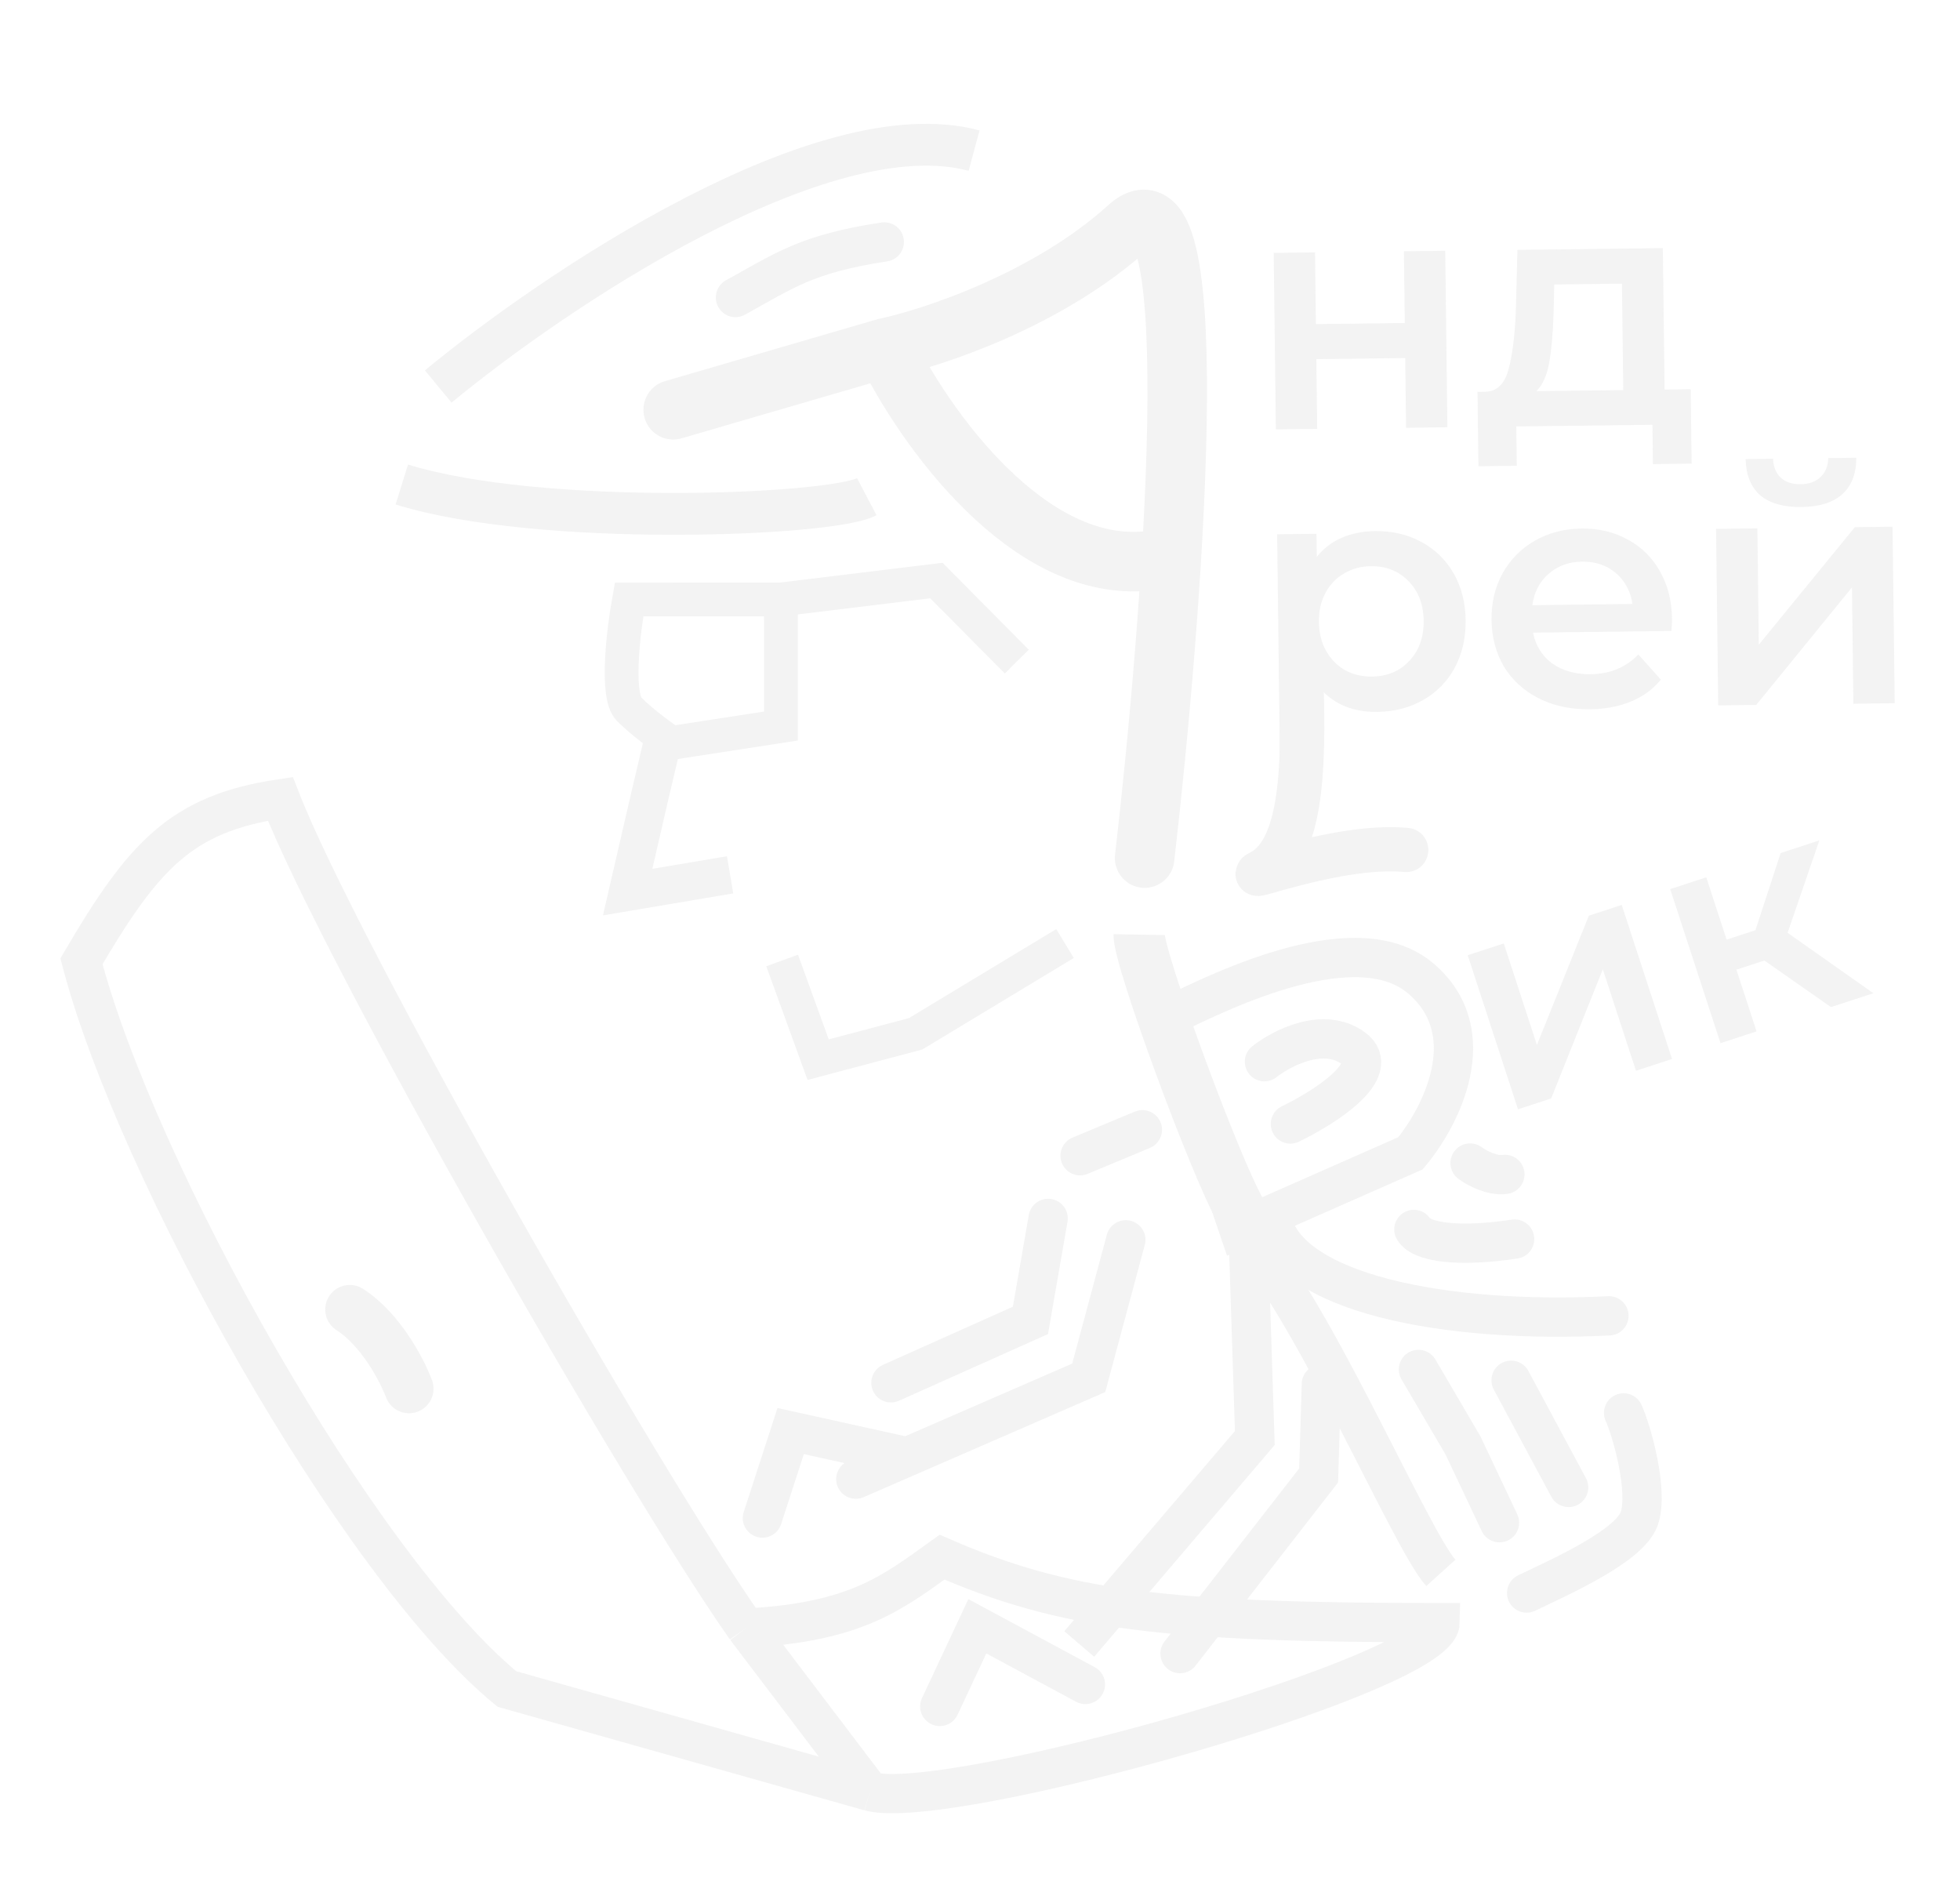 <svg width="202" height="195" viewBox="0 0 202 195" fill="none" xmlns="http://www.w3.org/2000/svg">
<g opacity="0.06" clip-path="url(#clip0_4830_929)" filter="url(#filter0_d_4830_929)">
<g filter="url(#filter1_d_4830_929)">
<path d="M151.266 95.482L154.981 94.269L158.397 104.731L163.749 91.406L167.137 90.3L172.319 106.171L168.604 107.384L165.188 96.922L159.866 110.237L156.448 111.353L151.266 95.482ZM181.838 96.024L178.955 96.966L181.032 103.326L177.317 104.539L172.135 88.668L175.85 87.455L177.946 93.875L180.918 92.904L183.518 84.951L187.501 83.651L184.229 93.172L193.069 99.396L188.7 100.822L181.838 96.024Z" fill="#2E2E2E" />
<path d="M131.27 23.104L135.527 23.052L135.618 30.442L144.78 30.33L144.689 22.939L148.946 22.887L149.169 41.074L144.912 41.126L144.824 33.94L135.662 34.052L135.75 41.239L131.493 41.291L131.27 23.104ZM174.244 37.156L174.338 44.819L170.353 44.868L170.303 40.815L156.271 40.987L156.321 45.04L152.37 45.088L152.276 37.425L153.128 37.415C154.285 37.355 155.059 36.608 155.451 35.172C155.864 33.714 156.123 31.667 156.227 29.031L156.389 22.796L171.374 22.612L171.553 37.189L174.244 37.156ZM160.113 29.29C160.048 31.38 159.899 33.085 159.665 34.405C159.431 35.725 158.989 36.707 158.339 37.351L167.296 37.241L167.161 26.274L160.179 26.36L160.113 29.29ZM141.704 51.773C143.475 51.752 145.058 52.118 146.453 52.873C147.87 53.628 148.985 54.705 149.797 56.102C150.608 57.501 151.026 59.119 151.048 60.958C151.071 62.797 150.694 64.437 149.916 65.877C149.139 67.295 148.051 68.398 146.653 69.188C145.277 69.976 143.704 70.382 141.933 70.403C139.481 70.434 137.529 69.64 136.079 68.023L136.187 76.844L131.93 76.896L131.626 52.102L135.679 52.052L135.708 54.436C136.401 53.565 137.256 52.907 138.272 52.463C139.312 52.019 140.456 51.789 141.704 51.773ZM141.411 66.765C142.978 66.746 144.255 66.208 145.241 65.151C146.25 64.094 146.744 62.714 146.723 61.011C146.702 59.308 146.174 57.941 145.14 56.909C144.128 55.877 142.839 55.37 141.272 55.39C140.25 55.402 139.333 55.652 138.522 56.139C137.71 56.603 137.071 57.269 136.605 58.138C136.139 59.007 135.912 60.008 135.926 61.144C135.94 62.279 136.191 63.275 136.678 64.132C137.166 64.989 137.821 65.651 138.644 66.118C139.467 66.562 140.39 66.778 141.411 66.765ZM172.316 60.8C172.32 61.095 172.302 61.515 172.263 62.06L157.993 62.236C158.259 63.572 158.919 64.631 159.973 65.413C161.05 66.172 162.372 66.542 163.938 66.523C165.936 66.498 167.575 65.82 168.853 64.487L171.167 67.081C170.361 68.068 169.337 68.818 168.095 69.333C166.852 69.848 165.447 70.115 163.88 70.134C161.882 70.159 160.118 69.783 158.587 69.007C157.056 68.231 155.862 67.144 155.004 65.747C154.169 64.326 153.741 62.719 153.719 60.925C153.697 59.154 154.075 57.56 154.852 56.143C155.652 54.702 156.762 53.576 158.183 52.764C159.604 51.951 161.211 51.534 163.005 51.512C164.776 51.49 166.359 51.868 167.754 52.646C169.171 53.401 170.274 54.489 171.064 55.91C171.876 57.308 172.293 58.938 172.316 60.8ZM163.047 54.918C161.684 54.935 160.531 55.358 159.588 56.187C158.666 56.993 158.112 58.067 157.924 59.409L168.244 59.282C168.046 57.968 167.477 56.907 166.536 56.102C165.595 55.295 164.432 54.901 163.047 54.918ZM176.86 51.547L181.117 51.494L181.264 63.483L191.164 51.371L195.047 51.323L195.27 69.511L191.013 69.563L190.866 57.574L180.999 69.686L177.083 69.734L176.86 51.547ZM185.654 49.293C183.815 49.315 182.402 48.912 181.416 48.084C180.451 47.233 179.948 45.99 179.905 44.356L182.732 44.321C182.765 45.138 183.022 45.782 183.505 46.253C184.011 46.724 184.706 46.954 185.591 46.943C186.454 46.932 187.133 46.686 187.626 46.203C188.143 45.719 188.407 45.069 188.42 44.251L191.315 44.216C191.312 45.851 190.828 47.106 189.862 47.981C188.896 48.833 187.494 49.27 185.654 49.293Z" fill="#2E2E2E" />
<path d="M69.379 39.27L91.257 32.894M91.257 32.894C96.18 31.853 108.082 27.904 116.303 20.438C124.524 12.973 120.837 60.682 117.966 85.47M91.257 32.894C95.109 40.829 105.947 56.322 118.483 54.817" stroke="#2E2E2E" stroke-width="6.132" stroke-linecap="round" stroke-linejoin="round" />
<path d="M68.597 72.168L66.956 79.133L64.686 88.975L75.243 87.194" stroke="#2E2E2E" stroke-width="3.879" />
<path d="M80.484 58.818L96.505 56.867L104.792 65.219M80.484 58.818L64.831 58.821C64.252 62.009 63.441 68.734 64.833 70.125C66.224 71.516 68.311 73.023 69.181 73.603L80.486 71.862L80.484 58.818Z" stroke="#2E2E2E" stroke-width="3.478" />
<path d="M41.412 46.975C55.675 51.397 85.595 50.199 89.332 48.231" stroke="#2E2E2E" stroke-width="4.308" />
<path d="M109.761 94.276L94.37 103.575L84.319 106.243L80.608 96.024" stroke="#2E2E2E" stroke-width="3.478" />
<path d="M45.166 36.874C57.081 27.019 84.807 8.36 100.388 12.566" stroke="#2E2E2E" stroke-width="4.308" />
<path d="M117.395 93.358C117.353 95.847 125.149 117.057 127.818 121.761" stroke="#2E2E2E" stroke-width="5.28" />
<path d="M127.662 123.699L120.247 101.889C126.485 98.788 140.015 92.315 146.495 97.929C152.974 103.542 148.439 112.242 145.362 115.891L127.662 123.699ZM127.662 123.699C134.497 130.013 145.264 155.555 148.496 159.128" stroke="#2E2E2E" stroke-width="4.047" />
<path d="M128.61 123.169L129.323 145.23L111.229 166.456" stroke="#2E2E2E" stroke-width="4.047" />
<path d="M111.862 170.627L100.725 164.633L96.855 172.891" stroke="#2E2E2E" stroke-width="4.047" stroke-linecap="round" />
<path d="M89.648 181.652C97.758 183.825 148.319 169.569 148.419 164.261C120.159 164.256 109.691 162.998 97.091 157.509C91.929 161.203 88.206 164.224 76.877 164.823M89.648 181.652L52.242 171.095C36.721 158.351 14.028 117.65 8.394 96.102C14.762 85.258 18.62 80.901 28.892 79.364C35.117 95.358 66.023 149.406 76.877 164.823M89.648 181.652L76.877 164.823" stroke="#353535" stroke-width="4.047" />
<path d="M42.15 140.149C41.455 138.287 39.26 134.046 36.047 131.988" stroke="#353535" stroke-width="5.059" stroke-linecap="round" />
<path d="M116.029 124.807L112.206 139.027L88.201 149.47" stroke="#2E2E2E" stroke-width="4.047" stroke-linecap="round" />
<path d="M117.734 113.465L111.316 116.142" stroke="#2E2E2E" stroke-width="4.047" stroke-linecap="round" />
<path d="M146.188 138.165L150.78 145.999L154.54 153.959" stroke="#2E2E2E" stroke-width="4.047" stroke-linecap="round" />
<path d="M75.798 27.7C80.785 24.958 83.132 23.183 91.136 21.975" stroke="#2E2E2E" stroke-width="4.047" stroke-linecap="round" />
<path d="M134.092 65.716C134.32 74.143 134.674 84.474 129.923 86.896C127.67 88.045 138.009 83.971 144.93 84.632" stroke="#2E2E2E" stroke-width="4.553" stroke-linecap="round" />
<path d="M130.316 106.452C132.094 105.046 136.417 102.802 139.487 105.068C142.558 107.333 136.435 111.212 132.99 112.869" stroke="#2E2E2E" stroke-width="4.047" stroke-linecap="round" />
<path d="M155.734 139.281L161.664 150.324" stroke="#2E2E2E" stroke-width="4.047" stroke-linecap="round" />
<path d="M145.715 123.739C146.48 125.045 150.261 125.611 156.097 124.731" stroke="#2E2E2E" stroke-width="4.047" stroke-linecap="round" />
<path d="M151.508 116.897C152.147 117.369 153.76 118.263 155.094 118.062" stroke="#2E2E2E" stroke-width="4.047" stroke-linecap="round" />
<path d="M131.039 122.539C132.491 130.279 148.893 133.489 165.819 132.64" stroke="#2E2E2E" stroke-width="4.047" stroke-linecap="round" />
<path d="M157.338 161.206C160.783 159.549 168.033 156.352 168.964 153.483C169.895 150.614 168.178 144.507 167.329 142.644" stroke="#2E2E2E" stroke-width="4.047" stroke-linecap="round" />
<path d="M92.955 147.049L81.487 144.515L78.576 153.479" stroke="#2E2E2E" stroke-width="4.047" stroke-linecap="round" />
<path d="M91.82 139.543L106.198 133.11L108.023 122.602" stroke="#2E2E2E" stroke-width="4.047" stroke-linecap="round" />
<path d="M136.184 139.669L135.9 149.092L121.616 167.448" stroke="#2E2E2E" stroke-width="4.047" stroke-linecap="round" />
</g>
</g>
<defs>
<filter id="filter0_d_4830_929" x="-1.418" y="0.767" width="204.4" height="197.064" filterUnits="userSpaceOnUse" color-interpolation-filters="sRGB">
<feFlood flood-opacity="0" result="BackgroundImageFix" />
<feColorMatrix in="SourceAlpha" type = "matrix" values="0 0 0 0 0 0 0 0 0 0 0 0 0 0 0 0 0 0 127 0" result="hardAlpha" />
<feOffset dy="1.478" />
<feGaussianBlur stdDeviation="0.739" />
<feComposite in2="hardAlpha" operator="out" />
<feColorMatrix type = "matrix" values="0 0 0 0 0 0 0 0 0 0 0 0 0 0 0 0 0 0 0.25 0" />
<feBlend mode="normal" in2="BackgroundImageFix" result="effect1_dropShadow_4830_929" />
<feBlend mode="normal" in="SourceGraphic" in2="effect1_dropShadow_4830_929" result="shape" />
</filter>
<filter id="filter1_d_4830_929" x="4.746" y="9.804" width="192.084" height="177.053" filterUnits="userSpaceOnUse" color-interpolation-filters="sRGB">
<feFlood flood-opacity="0" result="BackgroundImageFix" />
<feColorMatrix in="SourceAlpha" type = "matrix" values="0 0 0 0 0 0 0 0 0 0 0 0 0 0 0 0 0 0 127 0" result="hardAlpha" />
<feOffset dy="1.478" />
<feGaussianBlur stdDeviation="0.739" />
<feComposite in2="hardAlpha" operator="out" />
<feColorMatrix type = "matrix" values="0 0 0 0 0 0 0 0 0 0 0 0 0 0 0 0 0 0 0.25 0" />
<feBlend mode="normal" in2="BackgroundImageFix" result="effect1_dropShadow_4830_929" />
<feBlend mode="normal" in="SourceGraphic" in2="effect1_dropShadow_4830_929" result="shape" />
</filter>
<clipPath id="clip0_4830_929">
<rect width="196.411" height="188.869" fill="white" transform="translate(0.061 6.074) rotate(-1.548)" />
</clipPath>
</defs>
</svg>
